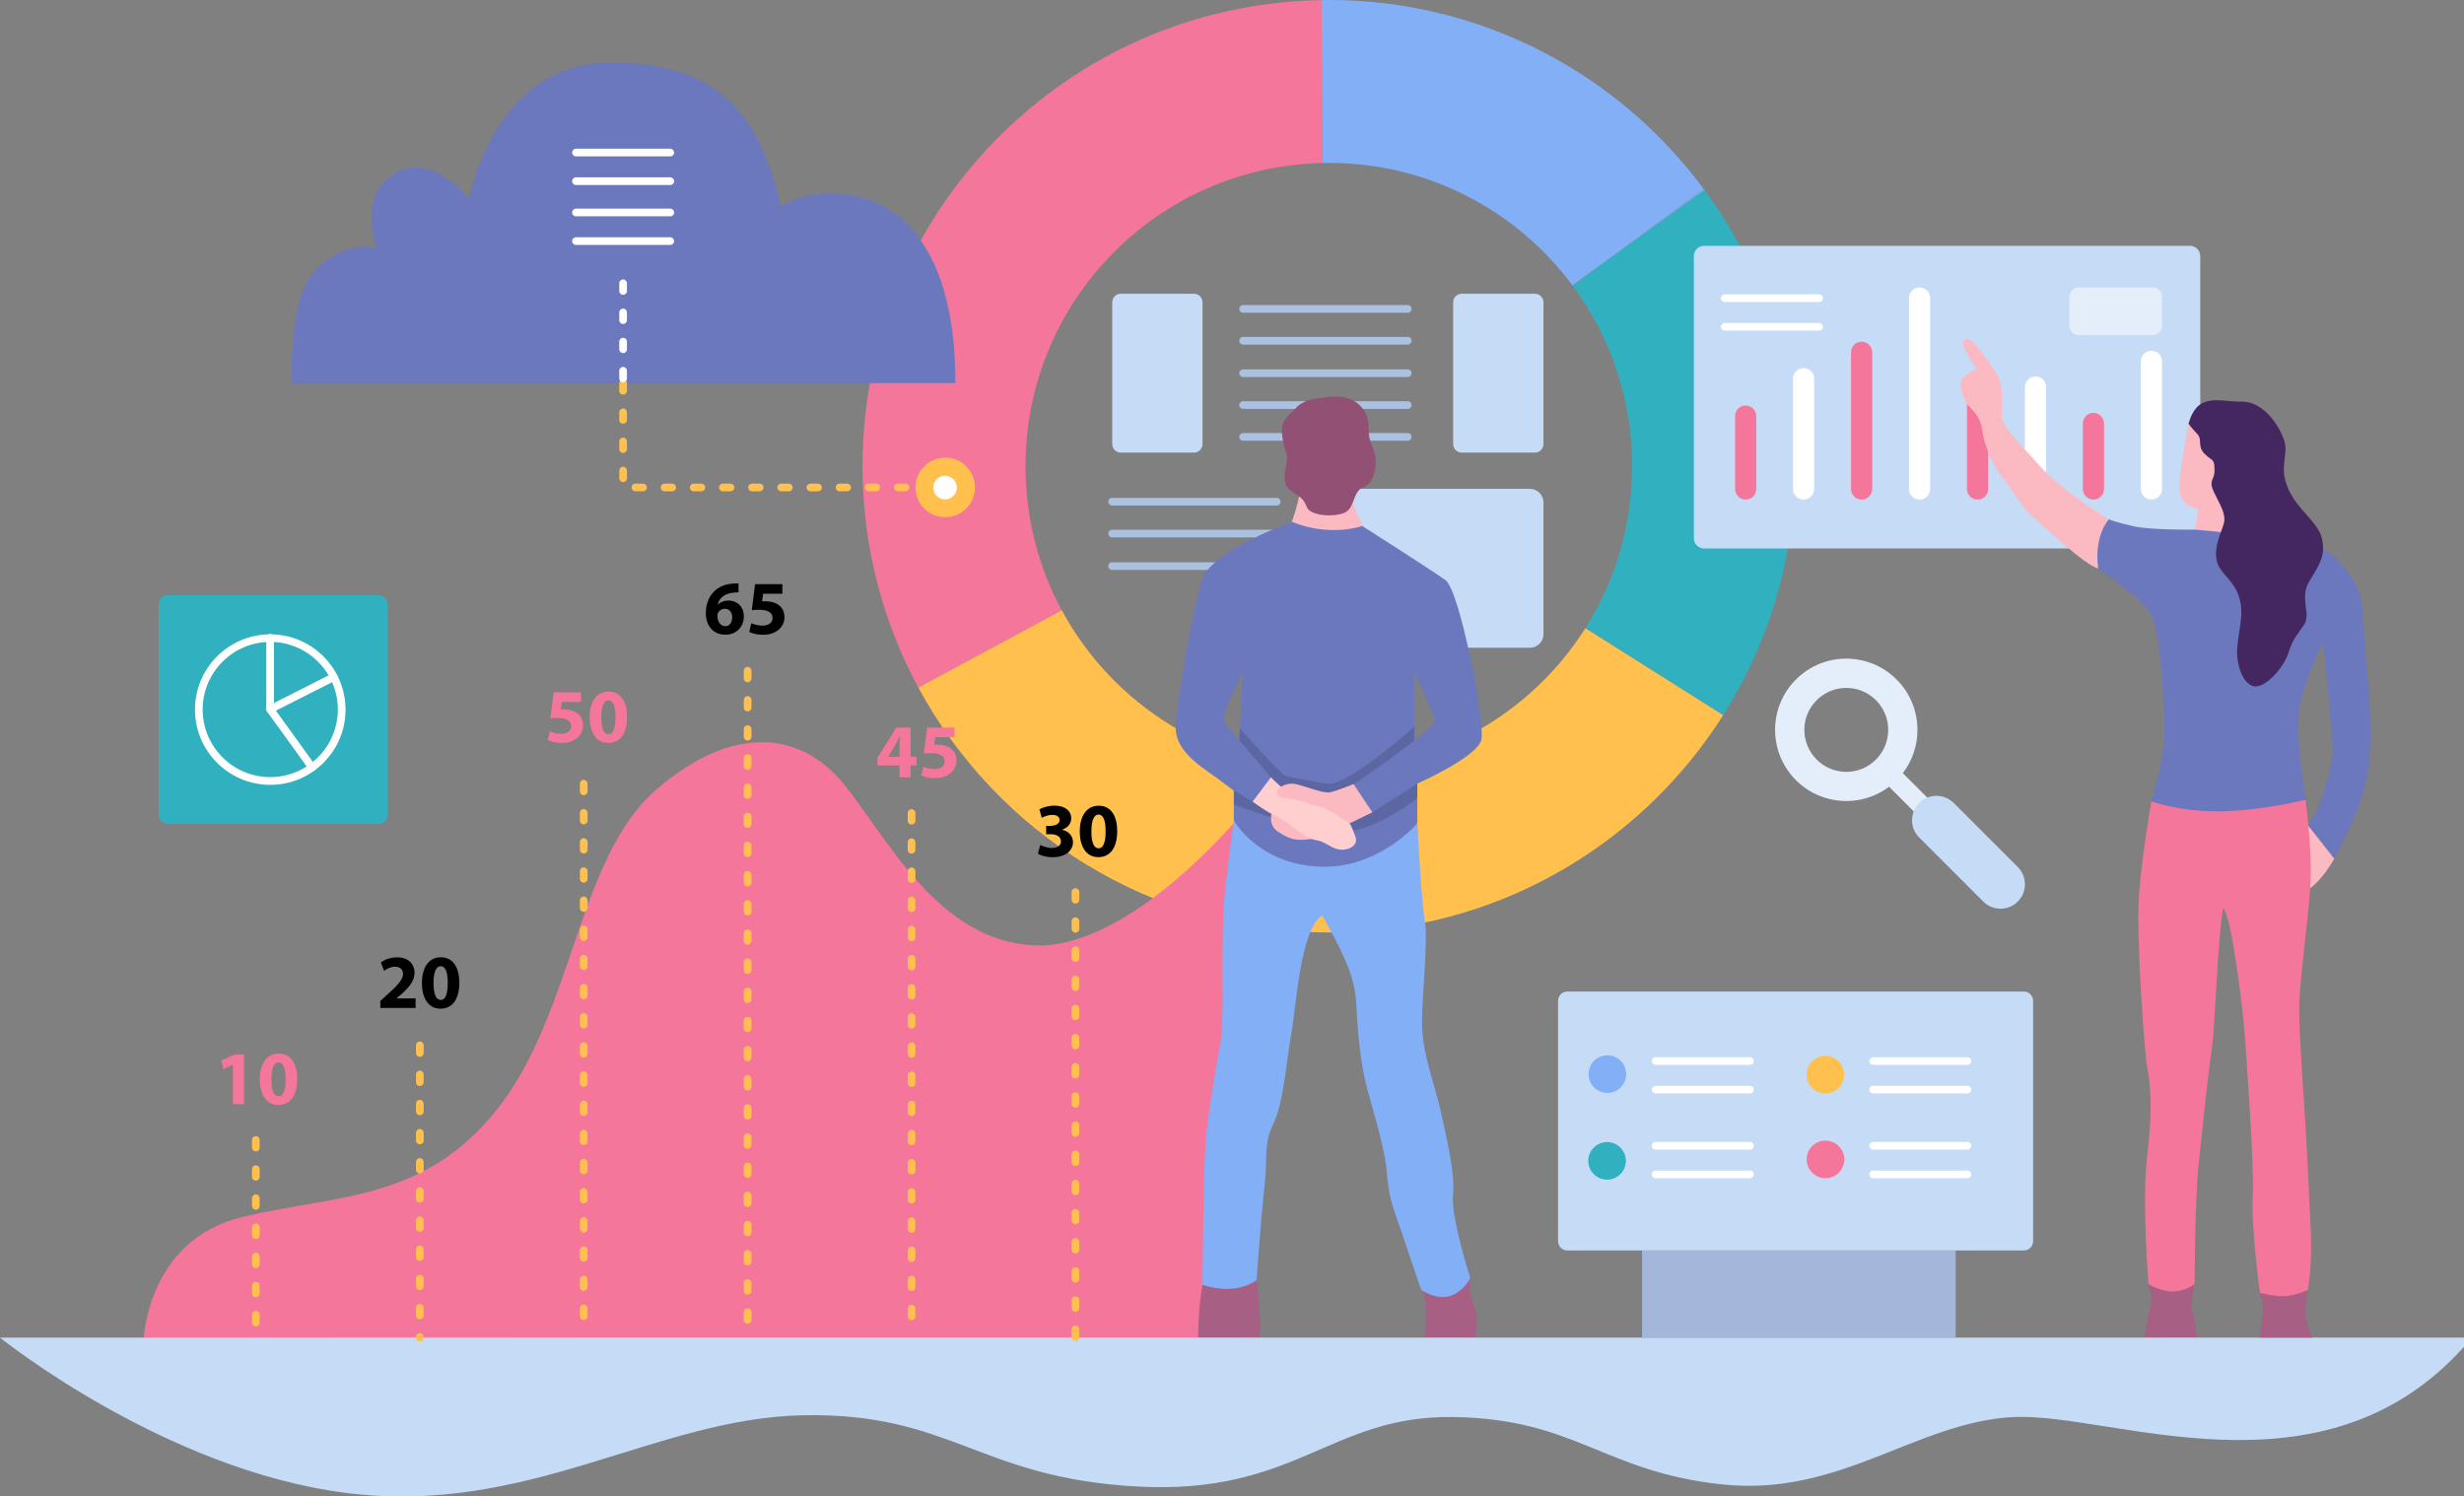 <?xml version="1.0" encoding="utf-8"?>
<!-- Generator: Adobe Illustrator 23.0.3, SVG Export Plug-In . SVG Version: 6.00 Build 0)  -->
<svg version="1.1" id="Layer_1" xmlns="http://www.w3.org/2000/svg" xmlns:xlink="http://www.w3.org/1999/xlink" x="0px" y="0px"
	 viewBox="0 0 3211 1950.3" style="enable-background:new 0 0 3211 1950.3;" xml:space="preserve">
<rect x="0" y="0" width="3211" height="1950.3" fill="#808080" stroke="none"/>
<style type="text/css">
	.st0{fill:#F4769A;}
	.st1{fill:#FFC04D;}
	.st2{fill:#31B1C0;}
	.st3{fill:#83AFF6;}
	.st4{fill:#C6DBF6;}
	.st5{fill:#A75F84;}
	.st6{fill:#AAC1E2;}
	.st7{fill:#FBBAC2;}
	.st8{fill:#FFFFFF;}
	.st9{fill:#6B78BE;}
	.st10{fill:#D9D9D9;}
	.st11{fill:#5B66A2;}
	.st12{fill:#915074;}
	.st13{fill:#FFCECF;}
	.st14{fill:#442761;}
	.st15{fill:#A5B6DB;}
	.st16{fill:#E4EEFA;}
</style>
<g>
	<path class="st0" d="M1124,607.7c0,104.4,26.4,202.7,72.8,288.6l186.9-100.8c-30.2-55.9-47.3-119.8-47.3-187.8
		c0-215.5,172.4-390.7,386.8-395.2l-1-212.3C1391,5.2,1124,275.2,1124,607.7z"/>
	<path class="st0" d="M2049.4,372.4l53.5-39.6l-54,39C2049.1,371.9,2049.2,372.2,2049.4,372.4z"/>
	<path class="st1" d="M1731.7,1003c-150.4,0-281.2-84-348-207.6l-186.9,100.8c102.7,190,303.7,319.1,534.9,319.1
		c216.4,0,406.3-113.1,514-283.4l-179.6-113.3C1996,929.4,1872.4,1003,1731.7,1003z"/>
	<path class="st2" d="M2102.9,332.7l-53.5,39.6c48.8,65.7,77.6,147.1,77.6,235.3c0,76.7-21.8,148.2-59.6,208.9l180.3,112.2
		c58.1-93.2,91.6-203.2,91.6-321c0-134.8-43.9-259.4-118.2-360.2L2102.9,332.7z"/>
	<path class="st2" d="M2066.1,818.6l179.6,113.3c0.7-1.1,1.4-2.2,2.1-3.3l-180.3-112.2C2067,817.2,2066.5,817.9,2066.1,818.6z"/>
	<path class="st3" d="M1731.7,0c-3.2,0-6.3,0-9.5,0.1l1,212.3c2.8-0.1,5.7-0.1,8.6-0.1c129.9,0,245.2,62.7,317.2,159.4l54-39
		L2220,246C2109.3,96.7,1931.8,0,1731.7,0z"/>
	<path class="st3" d="M2102.9,332.7l118.2-85.3c-0.4-0.5-0.7-1-1.1-1.4L2102.9,332.7z"/>
	<path class="st0" d="M1348.2,1232.1c-126.2-5.3-192.9-142-249-210.7s-145.5-78.6-245.5,9.1c-99.9,87.7-107,287.6-203.4,412.1
		c-96.4,124.5-213.9,114-335.6,143.8s-127.3,157.1-127.3,157.1l1440.7,1.5l-8.9-685.2C1619.2,1059.6,1474.4,1237.3,1348.2,1232.1z"
		/>
	<path class="st4" d="M2853.9,320.4h-633.1c-7.4,0-13.4,6-13.4,13.4v367.6c0,7.4,6,13.4,13.4,13.4h633.1c7.4,0,13.4-6,13.4-13.4
		V333.8C2867.3,326.5,2861.3,320.4,2853.9,320.4z"/>
	<path class="st5" d="M1568.5,1666.8c0,0-3.8,19.3-5.3,36.5c-1.5,17.2-1.9,41.5-1.9,41.5l80.3-1.5c1.3-21.9-0.3-47.2-4.1-74.8
		L1568.5,1666.8z"/>
	<path class="st6" d="M1663.8,648.9h-214.5c-2.8,0-5,2.2-5,5c0,2.8,2.2,5,5,5h214.5c2.8,0,5-2.2,5-5
		C1668.8,651.1,1666.6,648.9,1663.8,648.9z"/>
	<path class="st6" d="M1663.8,690.4h-214.5c-2.8,0-5,2.2-5,5s2.2,5,5,5h214.5c2.8,0,5-2.2,5-5S1666.6,690.4,1663.8,690.4z"/>
	<path class="st6" d="M1663.8,732.8h-214.5c-2.8,0-5,2.2-5,5c0,2.8,2.2,5,5,5h214.5c2.8,0,5-2.2,5-5
		C1668.8,735,1666.6,732.8,1663.8,732.8z"/>
	<path class="st4" d="M1993.8,637.1h-255c-9.7,0-17.6,7.9-17.6,17.6v171.9c0,9.7,7.9,17.6,17.6,17.6h255c9.7,0,17.6-7.9,17.6-17.6
		V654.7C2011.4,645.1,2003.5,637.1,1993.8,637.1z"/>
	<path class="st5" d="M2859.7,1673.3h-60.1c0,0,6.7,17.7,2.8,29.9c-3.9,12.3-7.7,40.1-7.7,40.1h68.4c0,0-3.6-27.7-6.4-35
		C2853.8,1701.1,2859.7,1673.3,2859.7,1673.3z"/>
	<path class="st7" d="M1759.6,628.4c-42.3-2.6-63.4,1.9-63.4,1.9s-7.2,45.9-20.8,65.8c43.7,15.4,106.3-0.7,106.3-0.7
		S1758.7,660.6,1759.6,628.4z"/>
	<path class="st5" d="M1914.8,1667.2l-60.3,15.5c0,0,2.2,6,3.6,19.7c0.4,4.3,0,18.7-0.8,40.9h64.8c0,0,6.4-23.6-0.7-40.3
		S1914.8,1667.2,1914.8,1667.2z"/>
	<path class="st3" d="M1893.5,1557.4c3-28.9-8.4-73.5-15.7-107.9s-25.3-77.1-24.7-118.7c0.6-41.6,8.1-106,3.5-132.6
		c-4.7-26.5-9.6-125-9.6-125l-239-3.9c0,0-6.7,44-12.2,98.2c-5.4,54.2,0.6,156.7-5.4,191c-6,34.3-17.1,98.4-19.5,132.1
		c-2.4,33.7-3.9,184-3.9,184c26.8,8,50.8,7.4,70.6-6.2c0,0,4.2-64.9,10.4-124.1c4.3-42-1.6-52.7,11.7-80.4
		c13.3-27.7,16.9-83.1,23.2-117.5c6.3-34.3,11.1-133.2,40.1-153.6c24.1,44,42,75.9,44.2,112.7c2.2,36.8,4.6,77.7,14.9,115.1
		c10.2,37.4,22.9,78.3,25.3,108.5c2.4,30.1,6.6,41,17.5,72.3c10.8,31.3,27.1,79.5,27.1,79.5s19.9,14.5,38.6,7.8
		c18.7-6.6,25.3-23.5,25.3-23.5S1890.5,1586.3,1893.5,1557.4z"/>
	<path class="st0" d="M2577.1,490.6c-7.6,0-13.8,6.2-13.8,13.8v132.9c0,7.6,6.2,13.8,13.8,13.8c7.6,0,13.8-6.2,13.8-13.8V504.4
		C2590.9,496.8,2584.7,490.6,2577.1,490.6z"/>
	<path class="st8" d="M2652.6,490.6L2652.6,490.6c-7.6,0-13.8,6.2-13.8,13.8v132.9c0,7.6,6.2,13.8,13.8,13.8h0
		c7.6,0,13.8-6.2,13.8-13.8V504.4C2666.4,496.8,2660.2,490.6,2652.6,490.6z"/>
	<path class="st9" d="M1883.6,756c-19-13.6-108.4-70.5-108.4-70.5s-41.7,15.1-91.8-5.5c0,0-102.2,37.1-115.8,73.2
		c-13.6,36.1-35.4,170.8-35.4,196.1c0,25.3,24.6,44.3,42.6,56.9c18.1,12.6,33.1,24.4,33.1,24.4v38.7c0,0,33.4,60.2,118.3,60.3
		c72.5,0.1,120.7-56.4,120.7-56.4v-51.9c0,0,79-34.9,83.6-57.5C1935.1,941.2,1902.6,769.6,1883.6,756z M1615.2,965.3
		c0,0-21.3-24.5-21.3-30.6c0-6.1,25.6-59.4,25.6-59.4L1615.2,965.3z M1843,965.3v-90c0,0,27.1,58,27.1,63.7
		C1870.1,944.8,1843,965.3,1843,965.3z"/>
	<path class="st4" d="M450.8,1945.7c237.2,30.3,402.8-97.5,595.9-101.2s229,81.9,435.9,92.9c206.9,11,251-92.9,411-90.6
		s195.9,71.3,350.3,87.8c154.5,16.6,253.8-81.8,380.7-87.8c126.9-6,400.4,115.4,586.4-91.5v-12H0
		C0,1743.3,213.6,1915.4,450.8,1945.7z"/>
	<path class="st10" d="M1615.2,965.2c0,0.1,0,0.1,0,0.2l0,0L1615.2,965.2"/>
	<path class="st11" d="M1729.1,1021.5c-8.5-1.4-36.3-6.6-52.3-9.7c-7.4-1.4-60.9-62.3-60.9-62.3s0,0-0.7,15.7l0,0.2
		c2.7,1.9,41.1,47.7,41.1,47.7s15.1,22.2,46.8,25.5c4.3,0.5,8.3,0.7,11.9,0.7c23.1,0,33.7-8.5,49-17.3
		c17.7-10.2,79.1-56.6,79.1-56.6V947c0,0-83.4,74.7-111.7,74.7C1730.5,1021.7,1729.8,1021.7,1729.1,1021.5z"/>
	<path class="st6" d="M1834.6,397.6H1620c-2.8,0-5,2.2-5,5c0,2.8,2.2,5,5,5h214.5c2.8,0,5-2.2,5-5
		C1839.6,399.8,1837.3,397.6,1834.6,397.6z"/>
	<path class="st6" d="M1834.6,439.1H1620c-2.8,0-5,2.2-5,5c0,2.8,2.2,5,5,5h214.5c2.8,0,5-2.2,5-5
		C1839.6,441.3,1837.3,439.1,1834.6,439.1z"/>
	<path class="st6" d="M1834.6,481.4H1620c-2.8,0-5,2.2-5,5c0,2.8,2.2,5,5,5h214.5c2.8,0,5-2.2,5-5
		C1839.6,483.7,1837.3,481.4,1834.6,481.4z"/>
	<path class="st6" d="M1834.6,522.9H1620c-2.8,0-5,2.2-5,5c0,2.8,2.2,5,5,5h214.5c2.8,0,5-2.2,5-5
		C1839.6,525.2,1837.3,522.9,1834.6,522.9z"/>
	<path class="st6" d="M1834.6,564.4H1620c-2.8,0-5,2.2-5,5c0,2.8,2.2,5,5,5h214.5c2.8,0,5-2.2,5-5
		C1839.6,566.7,1837.3,564.4,1834.6,564.4z"/>
	<path class="st11" d="M1750.3,1063.1c-53.6,0-117.9-18.4-117.9-18.4l-24.4-14.4v18.2c0,0,89.8,34.3,134.8,36.3c1,0,1.9,0.1,2.9,0.1
		c44.6,0,101.2-44.6,101.2-44.6v-19l-58.5,37.4C1777.4,1061.9,1764.2,1063.1,1750.3,1063.1z"/>
	<path class="st0" d="M2728.1,538.1c-7.6,0-13.8,6.2-13.8,13.8v85.4c0,7.6,6.2,13.8,13.8,13.8c7.6,0,13.8-6.2,13.8-13.8V552
		C2741.9,544.4,2735.7,538.1,2728.1,538.1z"/>
	<path class="st7" d="M3001.3,1162.7c21.7-8.3,40.7-43.7,40.7-43.7l-33.9-43C3008.2,1076.1,2999.6,1119.7,3001.3,1162.7z"/>
	<path class="st5" d="M3004.3,1708.3c0.3-14.1,3-27,3-27l-62.6,3.5c0,0,5.2,14.5,4.2,24.9c-1,10.4-4.2,33.6-4.2,33.6h68.2
		C3013,1743.3,3004,1722.5,3004.3,1708.3z"/>
	<path class="st7" d="M2852,552.1c0,0-11.8,60-11.8,84.5c0,24.5,24.5,26.3,24.5,26.3l-4.1,27.5c0,0,33.9,12.3,49.1,0
		C2924.9,678.1,2932.1,554.1,2852,552.1z"/>
	<path class="st0" d="M3004.6,1468.6c-1.9-32.5-8.4-117.1-8.4-153.3s13-123.6,14.9-166.3c1.9-42.7-6.5-106.4-6.5-106.4
		s-79.9,7-133.8,6c-53.9-0.9-67.2-4.1-67.2-4.1s-13.2,74.6-16.4,126s7.3,203.2,11.1,221.4c3.7,18.2,7.5,52,0,113
		c-7.5,61.1,1.6,168.7,1.6,168.7s15.5,9.6,31.6,9.6c16.1,0,28.4-9.6,28.4-9.6s0.5-114.1,5.4-157.5c4.8-43.4,11.2-109.3,16.6-145.7
		c5.4-36.4,7-134.4,15-186.4c11.2,5.9,26.7,138.8,28.3,163.4c1.6,24.6,12.9,173.8,10.5,212.4c-2.4,38.6,9.3,125.1,9.3,125.1
		s18.3,4.8,31.1,4.5c12.9-0.3,31.4-8,31.4-8s5.6-30.7,4-73.4C3009.7,1565.2,3006.4,1501.1,3004.6,1468.6z"/>
	<path class="st12" d="M1783.5,558.1c1-16.2-10.3-49.9-62.7-39.2c0,0-21.5,0.5-32.3,13.2s-20.4,14.2-17.5,36.7
		c2.9,22.5,8.7,20.1,5.3,36.2c-3.4,16.2-4.4,26.6,5.9,34.5c10.3,7.8,16.2,8.8,20.6,21c4.4,12.2,35.6,13.7,49.3,7.8
		c13.7-5.9,10.9-28.6,24.2-33c13.2-4.4,18.1-25,16.2-38.7C1790.4,583,1782.6,574.2,1783.5,558.1z"/>
	<path class="st7" d="M2657.9,607c-29.2-32.5-49.6-52.9-49.6-65c0-12.1,3.3-39.1-5.5-52.9c-8.8-13.8-30.2-47.6-39.6-47.2
		c-9.4,0.4-4.3,10.6,0,18.5c4.3,7.9,12.8,20.6,12.8,20.6s-16.3,6.7-19.8,13.8c-3.5,7.1,1.2,26.5,10.4,35.4
		c9.2,9,14.9,17.9,16.3,29.1c1.4,11.2,8.3,38.9,24.6,60.1c16.3,21.2,28.9,43.3,38.7,51.7c19.1,16.3,69.9,64.9,88,69.8
		c6.3-18.9,13.8-64.1,13.8-64.1S2687,639.5,2657.9,607z"/>
	<path class="st7" d="M1666.1,1084.4c14.3,9.1,22.8,12.3,43.5,8.8c-10.2-9.6-40.9-30.7-52.3-33.6
		C1657.3,1059.6,1651.8,1075.4,1666.1,1084.4z"/>
	<path class="st13" d="M1748.6,1063.8c-12-8.1-39.8-21.4-60.2-25.1c-8.2-1.5-32.2-25.6-32.2-25.6l-23.8,31.7c0,0,19,14.1,31.7,19.4
		c12.7,5.3,36.3,28.6,49.7,30.5c13.4,1.9,18.3,9.3,29.6,12.1c11.3,2.8,27.8-3.9,22.9-16.5
		C1761.3,1077.5,1760.6,1071.9,1748.6,1063.8z"/>
	<path class="st7" d="M1732.8,1032.7c-8.4,1.5-31.9-8.1-44.2-10.8c-12.3-2.7-24.6,5-24.6,10.4c0,5.4,2.3,6.9,18,8.8
		c15.7,1.9,25,8.1,36.1,9.6c11.1,1.5,40.6,22.5,40.6,22.5l29.7-14.5l-24.6-36.9C1763.9,1021.9,1741.3,1031.1,1732.8,1032.7z"/>
	<path class="st9" d="M3072.9,768.9c-12.6-28-33.6-52.9-64.5-60.7c-30.9-7.8-147.7-17.9-147.7-17.9s-57.1,0.7-79.9-4.3
		c-22.8-5-32.6-9.2-32.6-9.2s-20,21.4-13.8,64.1c0,0,56.9,38.5,69,60.7c12.2,22.2,17.2,114.6,17.2,151.2c0,36.5-17,91.5-17,91.5
		s34.4,13.5,88.5,13.1c54.1-0.4,112.5-15.1,112.5-15.1s-12.5-74-8.8-111.5c3.9-39.5,31.6-93.6,31.6-93.6s11.1,108,12.3,134.7
		c1.2,26.7-15.1,74.6-21.3,85.4c-6.2,10.8-10.3,18.5-10.3,18.5l33.9,43c0,0,33.7-60.5,41.8-103.1c8.1-42.5,5.7-90,0-147.9
		C3079.4,822.5,3081.6,788.2,3072.9,768.9z"/>
	<path class="st14" d="M2981.6,636.2c-12.4-29,1.6-43.2-5.2-62.9c-6.7-19.7-27.2-50.4-55.6-49.9c-28.5,0.5-56.9-13.2-68.8,28.7
		c0,0,4.1,6,11.4,13.5c7.2,7.5-0.5,16,9.8,26.1c10.3,10.1,12.2,5.2,12.7,20.2c0.5,15-9.1,12.7,0,31c9.1,18.4,15.3,28.5,11.9,40.1
		c-3.4,11.6-12.4,28.5-9.3,46.3c3.1,17.9,20.7,24.3,28.7,46.8c8,22.5,0.5,42.2-1.6,67.3c-2.1,25.1,8.8,49.7,22.5,51.2
		c13.7,1.6,37-22.5,44-43.5c7-21,11.4-23,20.7-37.3c9.3-14.2-7-34.4,7-56.9c14-22.5,21-33.9,16-55.4
		C3020.9,680.2,2994,665.2,2981.6,636.2z"/>
	<path class="st1" d="M1401.5,1575.6c-2.8,0-5,2.2-5,5v10c0,2.8,2.2,5,5,5s5-2.2,5-5v-10C1406.5,1577.8,1404.3,1575.6,1401.5,1575.6
		z"/>
	<path class="st1" d="M1401.5,1537.6c-2.8,0-5,2.2-5,5v10c0,2.8,2.2,5,5,5s5-2.2,5-5v-10C1406.5,1539.8,1404.3,1537.6,1401.5,1537.6
		z"/>
	<path class="st1" d="M1401.5,1499.6c-2.8,0-5,2.2-5,5v10c0,2.8,2.2,5,5,5s5-2.2,5-5v-10C1406.5,1501.8,1404.3,1499.6,1401.5,1499.6
		z"/>
	<path class="st1" d="M1401.5,1651.6c-2.8,0-5,2.2-5,5v10c0,2.8,2.2,5,5,5s5-2.2,5-5v-10C1406.5,1653.8,1404.3,1651.6,1401.5,1651.6
		z"/>
	<path class="st1" d="M1401.5,1689.6c-2.8,0-5,2.2-5,5v10c0,2.8,2.2,5,5,5s5-2.2,5-5v-10C1406.5,1691.8,1404.3,1689.6,1401.5,1689.6
		z"/>
	<path class="st1" d="M1401.5,1461.6c-2.8,0-5,2.2-5,5v10c0,2.8,2.2,5,5,5s5-2.2,5-5v-10C1406.5,1463.8,1404.3,1461.6,1401.5,1461.6
		z"/>
	<path class="st1" d="M1401.5,1613.6c-2.8,0-5,2.2-5,5v10c0,2.8,2.2,5,5,5s5-2.2,5-5v-10C1406.5,1615.8,1404.3,1613.6,1401.5,1613.6
		z"/>
	<path class="st1" d="M1401.5,1727.6c-2.8,0-5,2.2-5,5v10c0,2.8,2.2,5,5,5s5-2.2,5-5v-10C1406.5,1729.8,1404.3,1727.6,1401.5,1727.6
		z"/>
	<path class="st1" d="M1401.5,1423.6c-2.8,0-5,2.2-5,5v10c0,2.8,2.2,5,5,5s5-2.2,5-5v-10C1406.5,1425.8,1404.3,1423.6,1401.5,1423.6
		z"/>
	<path class="st1" d="M1401.5,1195.6c-2.8,0-5,2.2-5,5v10c0,2.8,2.2,5,5,5s5-2.2,5-5v-10C1406.5,1197.8,1404.3,1195.6,1401.5,1195.6
		z"/>
	<path class="st1" d="M1401.5,1271.6c-2.8,0-5,2.2-5,5v10c0,2.8,2.2,5,5,5s5-2.2,5-5v-10C1406.5,1273.8,1404.3,1271.6,1401.5,1271.6
		z"/>
	<path class="st1" d="M1401.5,1157.6c-2.8,0-5,2.2-5,5v10c0,2.8,2.2,5,5,5s5-2.2,5-5v-10C1406.5,1159.8,1404.3,1157.6,1401.5,1157.6
		z"/>
	<path class="st1" d="M1401.5,1233.6c-2.8,0-5,2.2-5,5v10c0,2.8,2.2,5,5,5s5-2.2,5-5v-10C1406.5,1235.8,1404.3,1233.6,1401.5,1233.6
		z"/>
	<path class="st1" d="M1401.5,1385.6c-2.8,0-5,2.2-5,5v10c0,2.8,2.2,5,5,5s5-2.2,5-5v-10C1406.5,1387.8,1404.3,1385.6,1401.5,1385.6
		z"/>
	<path class="st1" d="M1401.5,1347.6c-2.8,0-5,2.2-5,5v10c0,2.8,2.2,5,5,5s5-2.2,5-5v-10C1406.5,1349.8,1404.3,1347.6,1401.5,1347.6
		z"/>
	<path class="st1" d="M1401.5,1309.6c-2.8,0-5,2.2-5,5v10c0,2.8,2.2,5,5,5s5-2.2,5-5v-10C1406.5,1311.8,1404.3,1309.6,1401.5,1309.6
		z"/>
	<path class="st1" d="M1187.9,1472.6c-2.8,0-5,2.2-5,5v10c0,2.8,2.2,5,5,5s5-2.2,5-5v-10C1192.9,1474.9,1190.7,1472.6,1187.9,1472.6
		z"/>
	<path class="st1" d="M1187.9,1396.6c-2.8,0-5,2.2-5,5v10c0,2.8,2.2,5,5,5s5-2.2,5-5v-10C1192.9,1398.9,1190.7,1396.6,1187.9,1396.6
		z"/>
	<path class="st1" d="M1187.9,1434.6c-2.8,0-5,2.2-5,5v10c0,2.8,2.2,5,5,5s5-2.2,5-5v-10C1192.9,1436.9,1190.7,1434.6,1187.9,1434.6
		z"/>
	<path class="st1" d="M1187.9,1510.6c-2.8,0-5,2.2-5,5v10c0,2.8,2.2,5,5,5s5-2.2,5-5v-10C1192.9,1512.9,1190.7,1510.6,1187.9,1510.6
		z"/>
	<path class="st1" d="M1187.9,1662.6c-2.8,0-5,2.2-5,5v10c0,2.8,2.2,5,5,5s5-2.2,5-5v-10C1192.9,1664.9,1190.7,1662.6,1187.9,1662.6
		z"/>
	<path class="st1" d="M1187.9,1700.6c-2.8,0-5,2.2-5,5v10c0,2.8,2.2,5,5,5s5-2.2,5-5v-10C1192.9,1702.9,1190.7,1700.6,1187.9,1700.6
		z"/>
	<path class="st1" d="M1187.9,1586.6c-2.8,0-5,2.2-5,5v10c0,2.8,2.2,5,5,5s5-2.2,5-5v-10C1192.9,1588.9,1190.7,1586.6,1187.9,1586.6
		z"/>
	<path class="st1" d="M1187.9,1624.6c-2.8,0-5,2.2-5,5v10c0,2.8,2.2,5,5,5s5-2.2,5-5v-10C1192.9,1626.9,1190.7,1624.6,1187.9,1624.6
		z"/>
	<path class="st1" d="M1187.9,1548.6c-2.8,0-5,2.2-5,5v10c0,2.8,2.2,5,5,5s5-2.2,5-5v-10C1192.9,1550.9,1190.7,1548.6,1187.9,1548.6
		z"/>
	<path class="st1" d="M1187.9,1092.6c-2.8,0-5,2.2-5,5v10c0,2.8,2.2,5,5,5s5-2.2,5-5v-10C1192.9,1094.9,1190.7,1092.6,1187.9,1092.6
		z"/>
	<path class="st1" d="M1187.9,1168.6c-2.8,0-5,2.2-5,5v10c0,2.8,2.2,5,5,5s5-2.2,5-5v-10C1192.9,1170.9,1190.7,1168.6,1187.9,1168.6
		z"/>
	<path class="st1" d="M1187.9,1130.6c-2.8,0-5,2.2-5,5v10c0,2.8,2.2,5,5,5s5-2.2,5-5v-10C1192.9,1132.9,1190.7,1130.6,1187.9,1130.6
		z"/>
	<path class="st1" d="M1187.9,1054.6c-2.8,0-5,2.2-5,5v10c0,2.8,2.2,5,5,5s5-2.2,5-5v-10C1192.9,1056.9,1190.7,1054.6,1187.9,1054.6
		z"/>
	<path class="st1" d="M1187.9,1244.6c-2.8,0-5,2.2-5,5v10c0,2.8,2.2,5,5,5s5-2.2,5-5v-10C1192.9,1246.9,1190.7,1244.6,1187.9,1244.6
		z"/>
	<path class="st1" d="M1187.9,1320.6c-2.8,0-5,2.2-5,5v10c0,2.8,2.2,5,5,5s5-2.2,5-5v-10C1192.9,1322.9,1190.7,1320.6,1187.9,1320.6
		z"/>
	<path class="st1" d="M1187.9,1282.6c-2.8,0-5,2.2-5,5v10c0,2.8,2.2,5,5,5s5-2.2,5-5v-10C1192.9,1284.9,1190.7,1282.6,1187.9,1282.6
		z"/>
	<path class="st1" d="M1187.9,1206.6c-2.8,0-5,2.2-5,5v10c0,2.8,2.2,5,5,5s5-2.2,5-5v-10C1192.9,1208.9,1190.7,1206.6,1187.9,1206.6
		z"/>
	<path class="st1" d="M1187.9,1358.6c-2.8,0-5,2.2-5,5v10c0,2.8,2.2,5,5,5s5-2.2,5-5v-10C1192.9,1360.9,1190.7,1358.6,1187.9,1358.6
		z"/>
	<path class="st1" d="M974.3,1439.2c-2.8,0-5,2.2-5,5v10c0,2.8,2.2,5,5,5c2.8,0,5-2.2,5-5v-10
		C979.3,1441.5,977.1,1439.2,974.3,1439.2z"/>
	<path class="st1" d="M974.3,1477.2c-2.8,0-5,2.2-5,5v10c0,2.8,2.2,5,5,5c2.8,0,5-2.2,5-5v-10
		C979.3,1479.5,977.1,1477.2,974.3,1477.2z"/>
	<path class="st1" d="M974.3,1401.2c-2.8,0-5,2.2-5,5v10c0,2.8,2.2,5,5,5c2.8,0,5-2.2,5-5v-10
		C979.3,1403.5,977.1,1401.2,974.3,1401.2z"/>
	<path class="st1" d="M974.3,1325.2c-2.8,0-5,2.2-5,5v10c0,2.8,2.2,5,5,5c2.8,0,5-2.2,5-5v-10
		C979.3,1327.5,977.1,1325.2,974.3,1325.2z"/>
	<path class="st1" d="M974.3,1515.2c-2.8,0-5,2.2-5,5v10c0,2.8,2.2,5,5,5c2.8,0,5-2.2,5-5v-10
		C979.3,1517.5,977.1,1515.2,974.3,1515.2z"/>
	<path class="st1" d="M974.3,1363.2c-2.8,0-5,2.2-5,5v10c0,2.8,2.2,5,5,5c2.8,0,5-2.2,5-5v-10
		C979.3,1365.5,977.1,1363.2,974.3,1363.2z"/>
	<path class="st1" d="M974.3,1667.2c-2.8,0-5,2.2-5,5v10c0,2.8,2.2,5,5,5c2.8,0,5-2.2,5-5v-10
		C979.3,1669.5,977.1,1667.2,974.3,1667.2z"/>
	<path class="st1" d="M974.3,1705.2c-2.8,0-5,2.2-5,5v10c0,2.8,2.2,5,5,5c2.8,0,5-2.2,5-5v-10
		C979.3,1707.5,977.1,1705.2,974.3,1705.2z"/>
	<path class="st1" d="M974.3,1553.2c-2.8,0-5,2.2-5,5v10c0,2.8,2.2,5,5,5c2.8,0,5-2.2,5-5v-10
		C979.3,1555.5,977.1,1553.2,974.3,1553.2z"/>
	<path class="st1" d="M974.3,1629.2c-2.8,0-5,2.2-5,5v10c0,2.8,2.2,5,5,5c2.8,0,5-2.2,5-5v-10
		C979.3,1631.5,977.1,1629.2,974.3,1629.2z"/>
	<path class="st1" d="M974.3,1591.2c-2.8,0-5,2.2-5,5v10c0,2.8,2.2,5,5,5c2.8,0,5-2.2,5-5v-10
		C979.3,1593.5,977.1,1591.2,974.3,1591.2z"/>
	<path class="st1" d="M974.3,945.2c-2.8,0-5,2.2-5,5v10c0,2.8,2.2,5,5,5c2.8,0,5-2.2,5-5v-10C979.3,947.5,977.1,945.2,974.3,945.2z"
		/>
	<path class="st1" d="M974.3,1059.2c-2.8,0-5,2.2-5,5v10c0,2.8,2.2,5,5,5c2.8,0,5-2.2,5-5v-10
		C979.3,1061.5,977.1,1059.2,974.3,1059.2z"/>
	<path class="st1" d="M974.3,983.2c-2.8,0-5,2.2-5,5v10c0,2.8,2.2,5,5,5c2.8,0,5-2.2,5-5v-10C979.3,985.5,977.1,983.2,974.3,983.2z"
		/>
	<path class="st1" d="M974.3,1021.2c-2.8,0-5,2.2-5,5v10c0,2.8,2.2,5,5,5c2.8,0,5-2.2,5-5v-10
		C979.3,1023.5,977.1,1021.2,974.3,1021.2z"/>
	<path class="st1" d="M974.3,907.2c-2.8,0-5,2.2-5,5v10c0,2.8,2.2,5,5,5c2.8,0,5-2.2,5-5v-10C979.3,909.5,977.1,907.2,974.3,907.2z"
		/>
	<path class="st1" d="M974.3,1287.2c-2.8,0-5,2.2-5,5v10c0,2.8,2.2,5,5,5c2.8,0,5-2.2,5-5v-10
		C979.3,1289.5,977.1,1287.2,974.3,1287.2z"/>
	<path class="st1" d="M974.3,869.2c-2.8,0-5,2.2-5,5v10c0,2.8,2.2,5,5,5c2.8,0,5-2.2,5-5v-10C979.3,871.5,977.1,869.2,974.3,869.2z"
		/>
	<path class="st1" d="M974.3,1211.2c-2.8,0-5,2.2-5,5v10c0,2.8,2.2,5,5,5c2.8,0,5-2.2,5-5v-10
		C979.3,1213.5,977.1,1211.2,974.3,1211.2z"/>
	<path class="st1" d="M974.3,1249.2c-2.8,0-5,2.2-5,5v10c0,2.8,2.2,5,5,5c2.8,0,5-2.2,5-5v-10
		C979.3,1251.5,977.1,1249.2,974.3,1249.2z"/>
	<path class="st1" d="M974.3,1135.2c-2.8,0-5,2.2-5,5v10c0,2.8,2.2,5,5,5c2.8,0,5-2.2,5-5v-10
		C979.3,1137.5,977.1,1135.2,974.3,1135.2z"/>
	<path class="st1" d="M974.3,1097.2c-2.8,0-5,2.2-5,5v10c0,2.8,2.2,5,5,5c2.8,0,5-2.2,5-5v-10
		C979.3,1099.5,977.1,1097.2,974.3,1097.2z"/>
	<path class="st1" d="M974.3,1173.2c-2.8,0-5,2.2-5,5v10c0,2.8,2.2,5,5,5c2.8,0,5-2.2,5-5v-10
		C979.3,1175.5,977.1,1173.2,974.3,1173.2z"/>
	<path class="st1" d="M760.7,1472.4c-2.8,0-5,2.2-5,5v10c0,2.8,2.2,5,5,5c2.8,0,5-2.2,5-5v-10
		C765.7,1474.6,763.4,1472.4,760.7,1472.4z"/>
	<path class="st1" d="M760.7,1548.4c-2.8,0-5,2.2-5,5v10c0,2.8,2.2,5,5,5c2.8,0,5-2.2,5-5v-10
		C765.7,1550.6,763.4,1548.4,760.7,1548.4z"/>
	<path class="st1" d="M760.7,1434.4c-2.8,0-5,2.2-5,5v10c0,2.8,2.2,5,5,5c2.8,0,5-2.2,5-5v-10
		C765.7,1436.6,763.4,1434.4,760.7,1434.4z"/>
	<path class="st1" d="M760.7,1396.4c-2.8,0-5,2.2-5,5v10c0,2.8,2.2,5,5,5c2.8,0,5-2.2,5-5v-10
		C765.7,1398.6,763.4,1396.4,760.7,1396.4z"/>
	<path class="st1" d="M760.7,1624.4c-2.8,0-5,2.2-5,5v10c0,2.8,2.2,5,5,5c2.8,0,5-2.2,5-5v-10
		C765.7,1626.6,763.4,1624.4,760.7,1624.4z"/>
	<path class="st1" d="M760.7,1662.4c-2.8,0-5,2.2-5,5v10c0,2.8,2.2,5,5,5c2.8,0,5-2.2,5-5v-10
		C765.7,1664.6,763.4,1662.4,760.7,1662.4z"/>
	<path class="st1" d="M760.7,1586.4c-2.8,0-5,2.2-5,5v10c0,2.8,2.2,5,5,5c2.8,0,5-2.2,5-5v-10
		C765.7,1588.6,763.4,1586.4,760.7,1586.4z"/>
	<path class="st1" d="M760.7,1700.4c-2.8,0-5,2.2-5,5v10c0,2.8,2.2,5,5,5c2.8,0,5-2.2,5-5v-10
		C765.7,1702.6,763.4,1700.4,760.7,1700.4z"/>
	<path class="st1" d="M760.7,1358.4c-2.8,0-5,2.2-5,5v10c0,2.8,2.2,5,5,5c2.8,0,5-2.2,5-5v-10
		C765.7,1360.6,763.4,1358.4,760.7,1358.4z"/>
	<path class="st1" d="M760.7,1510.4c-2.8,0-5,2.2-5,5v10c0,2.8,2.2,5,5,5c2.8,0,5-2.2,5-5v-10
		C765.7,1512.6,763.4,1510.4,760.7,1510.4z"/>
	<path class="st1" d="M760.7,1054.4c-2.8,0-5,2.2-5,5v10c0,2.8,2.2,5,5,5c2.8,0,5-2.2,5-5v-10
		C765.7,1056.6,763.4,1054.4,760.7,1054.4z"/>
	<path class="st1" d="M760.7,1092.4c-2.8,0-5,2.2-5,5v10c0,2.8,2.2,5,5,5c2.8,0,5-2.2,5-5v-10
		C765.7,1094.6,763.4,1092.4,760.7,1092.4z"/>
	<path class="st1" d="M760.7,1320.4c-2.8,0-5,2.2-5,5v10c0,2.8,2.2,5,5,5c2.8,0,5-2.2,5-5v-10
		C765.7,1322.6,763.4,1320.4,760.7,1320.4z"/>
	<path class="st1" d="M760.7,1130.4c-2.8,0-5,2.2-5,5v10c0,2.8,2.2,5,5,5c2.8,0,5-2.2,5-5v-10
		C765.7,1132.6,763.4,1130.4,760.7,1130.4z"/>
	<path class="st1" d="M760.7,1016.4c-2.8,0-5,2.2-5,5v10c0,2.8,2.2,5,5,5c2.8,0,5-2.2,5-5v-10
		C765.7,1018.6,763.4,1016.4,760.7,1016.4z"/>
	<path class="st1" d="M760.7,1244.4c-2.8,0-5,2.2-5,5v10c0,2.8,2.2,5,5,5c2.8,0,5-2.2,5-5v-10
		C765.7,1246.6,763.4,1244.4,760.7,1244.4z"/>
	<path class="st1" d="M760.7,1168.4c-2.8,0-5,2.2-5,5v10c0,2.8,2.2,5,5,5c2.8,0,5-2.2,5-5v-10
		C765.7,1170.6,763.4,1168.4,760.7,1168.4z"/>
	<path class="st1" d="M760.7,1282.4c-2.8,0-5,2.2-5,5v10c0,2.8,2.2,5,5,5c2.8,0,5-2.2,5-5v-10
		C765.7,1284.6,763.4,1282.4,760.7,1282.4z"/>
	<path class="st1" d="M760.7,1206.4c-2.8,0-5,2.2-5,5v10c0,2.8,2.2,5,5,5c2.8,0,5-2.2,5-5v-10
		C765.7,1208.6,763.4,1206.4,760.7,1206.4z"/>
	<path class="st1" d="M547.1,1623.4c-2.8,0-5,2.2-5,5v10c0,2.8,2.2,5,5,5c2.8,0,5-2.2,5-5v-10
		C552.1,1625.7,549.8,1623.4,547.1,1623.4z"/>
	<path class="st1" d="M547.1,1661.4c-2.8,0-5,2.2-5,5v10c0,2.8,2.2,5,5,5c2.8,0,5-2.2,5-5v-10
		C552.1,1663.7,549.8,1661.4,547.1,1661.4z"/>
	<path class="st1" d="M547.1,1737.4c-2.8,0-5,2.2-5,5v0.9c0,2.8,2.2,5,5,5c2.8,0,5-2.2,5-5v-0.9
		C552.1,1739.7,549.8,1737.4,547.1,1737.4z"/>
	<path class="st1" d="M547.1,1585.4c-2.8,0-5,2.2-5,5v10c0,2.8,2.2,5,5,5c2.8,0,5-2.2,5-5v-10
		C552.1,1587.7,549.8,1585.4,547.1,1585.4z"/>
	<path class="st1" d="M547.1,1699.4c-2.8,0-5,2.2-5,5v10c0,2.8,2.2,5,5,5c2.8,0,5-2.2,5-5v-10
		C552.1,1701.7,549.8,1699.4,547.1,1699.4z"/>
	<path class="st1" d="M547.1,1395.4c-2.8,0-5,2.2-5,5v10c0,2.8,2.2,5,5,5c2.8,0,5-2.2,5-5v-10
		C552.1,1397.7,549.8,1395.4,547.1,1395.4z"/>
	<path class="st1" d="M547.1,1357.4c-2.8,0-5,2.2-5,5v10c0,2.8,2.2,5,5,5c2.8,0,5-2.2,5-5v-10
		C552.1,1359.7,549.8,1357.4,547.1,1357.4z"/>
	<path class="st1" d="M547.1,1433.4c-2.8,0-5,2.2-5,5v10c0,2.8,2.2,5,5,5c2.8,0,5-2.2,5-5v-10
		C552.1,1435.7,549.8,1433.4,547.1,1433.4z"/>
	<path class="st1" d="M547.1,1509.4c-2.8,0-5,2.2-5,5v10c0,2.8,2.2,5,5,5c2.8,0,5-2.2,5-5v-10
		C552.1,1511.7,549.8,1509.4,547.1,1509.4z"/>
	<path class="st1" d="M547.1,1471.4c-2.8,0-5,2.2-5,5v10c0,2.8,2.2,5,5,5c2.8,0,5-2.2,5-5v-10
		C552.1,1473.7,549.8,1471.4,547.1,1471.4z"/>
	<path class="st1" d="M547.1,1547.4c-2.8,0-5,2.2-5,5v10c0,2.8,2.2,5,5,5c2.8,0,5-2.2,5-5v-10
		C552.1,1549.7,549.8,1547.4,547.1,1547.4z"/>
	<path class="st1" d="M333.4,1670.7c-2.8,0-5,2.2-5,5v10c0,2.8,2.2,5,5,5c2.8,0,5-2.2,5-5v-10
		C338.4,1672.9,336.2,1670.7,333.4,1670.7z"/>
	<path class="st1" d="M333.4,1708.7c-2.8,0-5,2.2-5,5v10c0,2.8,2.2,5,5,5c2.8,0,5-2.2,5-5v-10
		C338.4,1710.9,336.2,1708.7,333.4,1708.7z"/>
	<path class="st1" d="M333.4,1632.7c-2.8,0-5,2.2-5,5v10c0,2.8,2.2,5,5,5c2.8,0,5-2.2,5-5v-10
		C338.4,1634.9,336.2,1632.7,333.4,1632.7z"/>
	<path class="st1" d="M333.4,1518.7c-2.8,0-5,2.2-5,5v10c0,2.8,2.2,5,5,5c2.8,0,5-2.2,5-5v-10
		C338.4,1520.9,336.2,1518.7,333.4,1518.7z"/>
	<path class="st1" d="M333.4,1480.7c-2.8,0-5,2.2-5,5v10c0,2.8,2.2,5,5,5c2.8,0,5-2.2,5-5v-10
		C338.4,1482.9,336.2,1480.7,333.4,1480.7z"/>
	<path class="st1" d="M333.4,1594.7c-2.8,0-5,2.2-5,5v10c0,2.8,2.2,5,5,5c2.8,0,5-2.2,5-5v-10
		C338.4,1596.9,336.2,1594.7,333.4,1594.7z"/>
	<path class="st1" d="M333.4,1556.7c-2.8,0-5,2.2-5,5v10c0,2.8,2.2,5,5,5c2.8,0,5-2.2,5-5v-10
		C338.4,1558.9,336.2,1556.7,333.4,1556.7z"/>
	<path class="st2" d="M493.1,775.6H218.8c-6.6,0-12,5.4-12,12v274.3c0,6.6,5.4,12,12,12h274.3c6.6,0,12-5.4,12-12V787.6
		C505.1,781,499.7,775.6,493.1,775.6z"/>
	<path class="st8" d="M352.2,826.7c-54.1,0-98.1,44-98.1,98.1c0,54.1,44,98.1,98.1,98.1c54.1,0,98.1-44,98.1-98.1
		C450.2,870.7,406.2,826.7,352.2,826.7z M352.2,1012.8c-48.6,0-88.1-39.5-88.1-88.1c0-48.6,39.5-88.1,88.1-88.1s88.1,39.5,88.1,88.1
		C440.2,973.3,400.7,1012.8,352.2,1012.8z"/>
	<path class="st8" d="M432.8,877.9L357,916.2v-84.9c0-2.8-2.2-5-5-5s-5,2.2-5,5v93c0,1.7,0.9,3.3,2.4,4.3c0.8,0.5,1.7,0.7,2.6,0.7
		c0.8,0,1.5-0.2,2.3-0.5l83-42c2.5-1.2,3.5-4.3,2.2-6.7C438.2,877.6,435.2,876.6,432.8,877.9z"/>
	<path class="st8" d="M356.1,921.4c-1.6-2.2-4.7-2.7-7-1.1c-2.2,1.6-2.7,4.7-1.1,7l54.7,75.8c1,1.4,2.5,2.1,4.1,2.1
		c1,0,2-0.3,2.9-0.9c2.2-1.6,2.7-4.7,1.1-7L356.1,921.4z"/>
	<polygon class="st0" points="288.4,1382.2 290.9,1393.5 303.3,1387.7 303.5,1387.7 303.5,1439 318.1,1439 318.1,1374.2 
		305.6,1374.2 	"/>
	<path class="st0" d="M363.2,1373.1c-16.8,0-24.7,14.9-24.7,33.6c0.1,18.4,7.5,33.4,24.2,33.4c16.6,0,24.6-13.8,24.6-33.8
		C387.4,1388.6,380.6,1373.1,363.2,1373.1z M363.1,1428.7c-5.9,0-9.5-7.1-9.4-21.9c-0.1-15.1,3.7-22.1,9.3-22.1
		c6.1,0,9.2,7.6,9.2,21.9C372.2,1421.3,369,1428.7,363.1,1428.7z"/>
	<path d="M516.9,1300.9l6-5c9.4-8.4,17.3-17.1,17.3-27.9c0-11.8-8.1-20.3-22.7-20.3c-8.8,0-16.4,3-21.2,6.7l4.3,10.9
		c3.4-2.6,8.3-5.4,13.9-5.4c7.5,0,10.7,4.2,10.7,9.5c-0.2,7.6-7.1,14.9-21.2,27.5l-8.4,7.6v9.2h46v-12.5h-24.4V1300.9z"/>
	<path d="M574.5,1247.6c-16.8,0-24.7,14.9-24.7,33.6c0.1,18.4,7.5,33.4,24.2,33.4c16.6,0,24.6-13.8,24.6-33.8
		C598.6,1263.1,591.8,1247.6,574.5,1247.6z M574.4,1303.2c-5.9,0-9.5-7.1-9.4-21.9c-0.1-15.1,3.7-22.1,9.3-22.1
		c6.1,0,9.2,7.6,9.2,21.9C583.5,1295.8,580.3,1303.2,574.4,1303.2z"/>
	<path class="st0" d="M752,929.3c-4.6-3.3-10.9-4.7-17.1-4.7c-1.6,0-2.8,0-4.2,0.2l1.4-10h25.1v-12.5h-35.7l-4.3,34
		c2.7-0.4,5.2-0.6,8.8-0.6c13,0,18.3,4.1,18.3,10.8c0,6.9-6.7,9.9-13,9.9c-5.9,0-11.8-1.8-14.7-3.2l-2.7,11.4
		c3.6,1.9,10.2,3.7,18.1,3.7c17.5,0,27.8-10.7,27.8-22.7C759.8,938,756.8,932.6,752,929.3z"/>
	<path class="st0" d="M793.1,901.3c-16.8,0-24.7,14.9-24.7,33.6c0.1,18.4,7.5,33.4,24.2,33.4c16.6,0,24.6-13.8,24.6-33.8
		C817.2,916.8,810.4,901.3,793.1,901.3z M793,956.9c-5.9,0-9.5-7.1-9.4-21.9c-0.1-15.1,3.7-22.1,9.3-22.1c6.1,0,9.2,7.6,9.2,21.9
		C802,949.5,798.8,956.9,793,956.9z"/>
	<path d="M949.5,782.7c-6.1,0-10.6,1.9-13.8,5.2h-0.3c1.7-7.6,7.7-14.5,21.1-15.6c2.4-0.2,4.2-0.3,5.9-0.2v-11.7
		c-1.5-0.1-3.3-0.1-6.1,0.1c-10.2,0.5-18.6,3.7-25,9.6c-7,6.5-11.5,16.7-11.5,28.8c0,15.5,8.5,28.3,25.7,28.3
		c14.1,0,23.9-10.6,23.9-23.4C969.5,790.4,960.3,782.7,949.5,782.7z M945.4,816.1c-6.9,0-10.2-6.2-10.5-13.1c0-1.8,0.2-3,0.6-3.8
		c1.5-3.3,4.9-5.8,9-5.8c6.5,0,9.7,5.2,9.7,11.2C954.1,811.2,950.8,816.1,945.4,816.1z"/>
	<path d="M1014.4,788.3c-4.6-3.3-10.9-4.7-17.1-4.7c-1.6,0-2.8,0-4.2,0.2l1.4-10h25.1v-12.5H984l-4.3,34c2.7-0.4,5.2-0.6,8.8-0.6
		c13,0,18.3,4.1,18.3,10.8c0,6.9-6.7,9.9-13,9.9c-5.9,0-11.8-1.8-14.7-3.2l-2.7,11.4c3.6,1.9,10.2,3.7,18.1,3.7
		c17.5,0,27.8-10.7,27.8-22.7C1022.3,797,1019.3,791.6,1014.4,788.3z"/>
	<path class="st0" d="M1186.5,948.2H1168l-24.5,39.5v9.9h28.7v15.5h14.4v-15.5h7.8v-11.4h-7.8V948.2z M1172.2,971.9v14.4h-14.6V986
		l8.7-14.2c2.2-4.1,3.9-7.9,6-12.1h0.4C1172.4,964,1172.2,968,1172.2,971.9z"/>
	<path class="st0" d="M1238.7,975.2c-4.6-3.3-10.9-4.7-17.1-4.7c-1.6,0-2.8,0-4.2,0.2l1.4-10h25.1v-12.5h-35.7l-4.3,34
		c2.7-0.4,5.2-0.6,8.8-0.6c13,0,18.3,4.1,18.3,10.8c0,6.9-6.7,9.9-13,9.9c-5.9,0-11.8-1.8-14.7-3.2l-2.7,11.4
		c3.6,1.9,10.2,3.7,18.1,3.7c17.5,0,27.8-10.7,27.8-22.7C1246.6,983.8,1243.6,978.4,1238.7,975.2z"/>
	<path d="M1384.1,1081.5v-0.2c8-2.8,11.9-8.2,11.9-15.1c0-8.9-7.7-16.2-21.5-16.2c-8.4,0-16.2,2.4-20,4.9l3.1,11
		c2.7-1.6,8.3-3.9,13.6-3.9c6.4,0,9.6,2.9,9.6,6.8c0,5.5-6.5,7.4-11.6,7.5h-5.9v10.9h6.2c6.7,0,13.1,2.9,13.1,9.3
		c0,4.9-4,8.7-11.9,8.7c-6.2,0-12.4-2.6-15.1-4l-3.1,11.4c3.8,2.4,10.9,4.6,19.3,4.6c16.5,0,26.5-8.4,26.5-19.8
		C1398.1,1088.8,1391.8,1082.9,1384.1,1081.5z"/>
	<path d="M1431.8,1050.1c-16.8,0-24.7,14.9-24.7,33.6c0.1,18.4,7.5,33.4,24.2,33.4c16.6,0,24.6-13.8,24.6-33.8
		C1456,1065.5,1449.2,1050.1,1431.8,1050.1z M1431.7,1105.6c-5.9,0-9.5-7.1-9.4-21.9c-0.1-15.1,3.7-22.1,9.3-22.1
		c6.1,0,9.2,7.6,9.2,21.9C1440.8,1098.2,1437.6,1105.6,1431.7,1105.6z"/>
	<path class="st9" d="M1017.6,269.7c-30.2-133.2-93-188.2-221.9-188.2c-152.5,0-184.3,177.8-184.3,177.8s-47.8-62.5-97.2-33.2
		c-49.4,29.3-23,97.2-23,97.2s-47.1-13.7-86.9,37.5C376.8,396.2,380,499.3,380,499.3h865C1245,212.2,1053.7,240.4,1017.6,269.7z"/>
	<path class="st4" d="M2637.5,1292.3h-595.1c-6.6,0-12,5.4-12,12v313.4c0,6.6,5.4,12,12,12h595.1c6.6,0,12-5.4,12-12v-313.4
		C2649.5,1297.7,2644.1,1292.3,2637.5,1292.3z"/>
	<rect x="2139.9" y="1629.7" class="st15" width="408.7" height="113.7"/>
	<path class="st1" d="M952,630.3h-10c-2.8,0-5,2.2-5,5c0,2.8,2.2,5,5,5h10c2.8,0,5-2.2,5-5C957,632.6,954.8,630.3,952,630.3z"/>
	<path class="st1" d="M838,630.3h-10c-2.8,0-5,2.2-5,5c0,2.8,2.2,5,5,5h10c2.8,0,5-2.2,5-5C843,632.6,840.8,630.3,838,630.3z"/>
	<path class="st1" d="M914,630.3h-10c-2.8,0-5,2.2-5,5c0,2.8,2.2,5,5,5h10c2.8,0,5-2.2,5-5C919,632.6,916.8,630.3,914,630.3z"/>
	<path class="st1" d="M876,630.3h-10c-2.8,0-5,2.2-5,5c0,2.8,2.2,5,5,5h10c2.8,0,5-2.2,5-5C881,632.6,878.8,630.3,876,630.3z"/>
	<path class="st1" d="M812,570.3c-2.8,0-5,2.2-5,5v10c0,2.8,2.2,5,5,5c2.8,0,5-2.2,5-5v-10C817,572.6,814.8,570.3,812,570.3z"/>
	<path class="st1" d="M812,494.3c-2.8,0-5,2.2-5,5v10c0,2.8,2.2,5,5,5c2.8,0,5-2.2,5-5v-10C817,496.6,814.8,494.3,812,494.3z"/>
	<path class="st1" d="M812,532.3c-2.8,0-5,2.2-5,5v10c0,2.8,2.2,5,5,5c2.8,0,5-2.2,5-5v-10C817,534.6,814.8,532.3,812,532.3z"/>
	<path class="st1" d="M812,608.3c-2.8,0-5,2.2-5,5v10c0,2.8,2.2,5,5,5c2.8,0,5-2.2,5-5v-10C817,610.6,814.8,608.3,812,608.3z"/>
	<path class="st1" d="M1180,630.3h-10c-2.8,0-5,2.2-5,5c0,2.8,2.2,5,5,5h10c2.8,0,5-2.2,5-5C1185,632.6,1182.8,630.3,1180,630.3z"/>
	<path class="st1" d="M1218,630.3h-10c-2.8,0-5,2.2-5,5c0,2.8,2.2,5,5,5h10c2.8,0,5-2.2,5-5C1223,632.6,1220.8,630.3,1218,630.3z"/>
	<path class="st1" d="M1142,630.3h-10c-2.8,0-5,2.2-5,5c0,2.8,2.2,5,5,5h10c2.8,0,5-2.2,5-5C1147,632.6,1144.8,630.3,1142,630.3z"/>
	<path class="st1" d="M990,630.3h-10c-2.8,0-5,2.2-5,5c0,2.8,2.2,5,5,5h10c2.8,0,5-2.2,5-5C995,632.6,992.8,630.3,990,630.3z"/>
	<path class="st1" d="M1028,630.3h-10c-2.8,0-5,2.2-5,5c0,2.8,2.2,5,5,5h10c2.8,0,5-2.2,5-5C1033,632.6,1030.8,630.3,1028,630.3z"/>
	<path class="st1" d="M1104,630.3h-10c-2.8,0-5,2.2-5,5c0,2.8,2.2,5,5,5h10c2.8,0,5-2.2,5-5C1109,632.6,1106.8,630.3,1104,630.3z"/>
	<path class="st1" d="M1066,630.3h-10c-2.8,0-5,2.2-5,5c0,2.8,2.2,5,5,5h10c2.8,0,5-2.2,5-5C1071,632.6,1068.8,630.3,1066,630.3z"/>
	<circle class="st1" cx="1231.8" cy="635.3" r="38.8"/>
	
		<ellipse transform="matrix(0.987 -0.16 0.16 0.987 -85.865 205.517)" class="st8" cx="1231.8" cy="635.3" rx="15.4" ry="15.4"/>
	<path class="st0" d="M2274.9,528.5L2274.9,528.5c-7.6,0-13.8,6.2-13.8,13.8v95c0,7.6,6.2,13.8,13.8,13.8h0
		c7.6,0,13.8-6.2,13.8-13.8v-95C2288.7,534.8,2282.5,528.5,2274.9,528.5z"/>
	<path class="st8" d="M2350.4,479.7c-7.6,0-13.8,6.2-13.8,13.8v143.8c0,7.6,6.2,13.8,13.8,13.8c7.6,0,13.8-6.2,13.8-13.8V493.5
		C2364.3,485.9,2358,479.7,2350.4,479.7z"/>
	<path class="st0" d="M2426,445.3c-7.6,0-13.8,6.2-13.8,13.8v178.2c0,7.6,6.2,13.8,13.8,13.8s13.8-6.2,13.8-13.8V459.1
		C2439.8,451.5,2433.6,445.3,2426,445.3z"/>
	<path class="st8" d="M2501.5,374.6c-7.6,0-13.8,6.2-13.8,13.8v249c0,7.6,6.2,13.8,13.8,13.8s13.8-6.2,13.8-13.8v-249
		C2515.3,380.8,2509.1,374.6,2501.5,374.6z"/>
	<path class="st8" d="M2803.7,457.1c-7.6,0-13.8,6.2-13.8,13.8v166.4c0,7.6,6.2,13.8,13.8,13.8s13.8-6.2,13.8-13.8V470.9
		C2817.5,463.3,2811.3,457.1,2803.7,457.1z"/>
	<path class="st8" d="M2370.6,383.6h-122.9c-2.8,0-5,2.2-5,5c0,2.8,2.2,5,5,5h122.9c2.8,0,5-2.2,5-5
		C2375.6,385.8,2373.4,383.6,2370.6,383.6z"/>
	<path class="st8" d="M2370.6,420.9h-122.9c-2.8,0-5,2.2-5,5s2.2,5,5,5h122.9c2.8,0,5-2.2,5-5S2373.4,420.9,2370.6,420.9z"/>
	<path class="st8" d="M2280.5,1377.8h-122.9c-2.8,0-5,2.2-5,5c0,2.8,2.2,5,5,5h122.9c2.8,0,5-2.2,5-5
		C2285.5,1380,2283.3,1377.8,2280.5,1377.8z"/>
	<path class="st8" d="M2280.5,1415.1h-122.9c-2.8,0-5,2.2-5,5c0,2.8,2.2,5,5,5h122.9c2.8,0,5-2.2,5-5
		C2285.5,1417.3,2283.3,1415.1,2280.5,1415.1z"/>
	<path class="st8" d="M2280.5,1488.3h-122.9c-2.8,0-5,2.2-5,5s2.2,5,5,5h122.9c2.8,0,5-2.2,5-5S2283.3,1488.3,2280.5,1488.3z"/>
	<path class="st8" d="M2280.5,1525.6h-122.9c-2.8,0-5,2.2-5,5s2.2,5,5,5h122.9c2.8,0,5-2.2,5-5S2283.3,1525.6,2280.5,1525.6z"/>
	<path class="st8" d="M2563.9,1377.8H2441c-2.8,0-5,2.2-5,5c0,2.8,2.2,5,5,5h122.9c2.8,0,5-2.2,5-5
		C2568.9,1380,2566.7,1377.8,2563.9,1377.8z"/>
	<path class="st8" d="M2563.9,1415.1H2441c-2.8,0-5,2.2-5,5c0,2.8,2.2,5,5,5h122.9c2.8,0,5-2.2,5-5
		C2568.9,1417.3,2566.7,1415.1,2563.9,1415.1z"/>
	<path class="st8" d="M2563.9,1488.3H2441c-2.8,0-5,2.2-5,5s2.2,5,5,5h122.9c2.8,0,5-2.2,5-5S2566.7,1488.3,2563.9,1488.3z"/>
	<path class="st8" d="M2563.9,1525.6H2441c-2.8,0-5,2.2-5,5s2.2,5,5,5h122.9c2.8,0,5-2.2,5-5S2566.7,1525.6,2563.9,1525.6z"/>
	
		<ellipse transform="matrix(0.924 -0.383 0.383 0.924 -376.526 907.946)" class="st3" cx="2094" cy="1400.4" rx="24.5" ry="24.5"/>
	
		<ellipse transform="matrix(0.585 -0.811 0.811 0.585 -356.952 2326.658)" class="st2" cx="2094" cy="1512" rx="24.5" ry="24.5"/>
	
		<ellipse transform="matrix(0.707 -0.707 0.707 0.707 -293.423 2092.483)" class="st1" cx="2379.1" cy="1400.4" rx="24.5" ry="24.5"/>
	
		<ellipse transform="matrix(0.973 -0.23 0.23 0.973 -283.736 587.063)" class="st0" cx="2379.1" cy="1512" rx="24.5" ry="24.5"/>
	<path class="st16" d="M2805.5,374.6h-96.7c-6.6,0-12,5.4-12,12v38.1c0,6.6,5.4,12,12,12h96.7c6.6,0,12-5.4,12-12v-38.1
		C2817.5,380,2812.1,374.6,2805.5,374.6z"/>
	<path class="st16" d="M2340.4,885.6c-36.2,36.2-36.2,95,0,131.2c36.2,36.2,95,36.2,131.2,0c36.2-36.2,36.2-95,0-131.2
		C2435.4,849.3,2376.6,849.3,2340.4,885.6z M2444.7,989.9c-21.4,21.4-56,21.4-77.3,0c-21.4-21.4-21.4-56,0-77.3
		c21.4-21.4,56-21.4,77.3,0C2466,933.9,2466,968.5,2444.7,989.9z"/>
	
		<rect x="2469.1" y="985.6" transform="matrix(0.707 -0.707 0.707 0.707 0.744 2055.615)" class="st16" width="25.2" height="82.7"/>
	<path class="st4" d="M2546,1046.5c-12.4-12.4-32.6-12.4-45,0c-12.4,12.4-12.4,32.6,0,45l83.5,83.5c12.4,12.4,32.6,12.4,45,0
		c12.4-12.4,12.4-32.6,0-45L2546,1046.5z"/>
	<path class="st8" d="M812,478.2c-2.8,0-5,2.2-5,5v10c0,2.8,2.2,5,5,5c2.8,0,5-2.2,5-5v-10C817,480.4,814.8,478.2,812,478.2z"/>
	<path class="st8" d="M812,440.2c-2.8,0-5,2.2-5,5v10c0,2.8,2.2,5,5,5c2.8,0,5-2.2,5-5v-10C817,442.4,814.8,440.2,812,440.2z"/>
	<path class="st8" d="M812,402.2c-2.8,0-5,2.2-5,5v10c0,2.8,2.2,5,5,5c2.8,0,5-2.2,5-5v-10C817,404.4,814.8,402.2,812,402.2z"/>
	<path class="st8" d="M812,364.2c-2.8,0-5,2.2-5,5v10c0,2.8,2.2,5,5,5c2.8,0,5-2.2,5-5v-10C817,366.4,814.8,364.2,812,364.2z"/>
	<path class="st8" d="M873.4,271.9H750.6c-2.8,0-5,2.2-5,5c0,2.8,2.2,5,5,5h122.9c2.8,0,5-2.2,5-5
		C878.4,274.1,876.2,271.9,873.4,271.9z"/>
	<path class="st8" d="M873.4,309.2H750.6c-2.8,0-5,2.2-5,5c0,2.8,2.2,5,5,5h122.9c2.8,0,5-2.2,5-5
		C878.4,311.5,876.2,309.2,873.4,309.2z"/>
	<path class="st8" d="M873.4,193.8H750.6c-2.8,0-5,2.2-5,5c0,2.8,2.2,5,5,5h122.9c2.8,0,5-2.2,5-5
		C878.4,196,876.2,193.8,873.4,193.8z"/>
	<path class="st8" d="M873.4,231.1H750.6c-2.8,0-5,2.2-5,5s2.2,5,5,5h122.9c2.8,0,5-2.2,5-5S876.2,231.1,873.4,231.1z"/>
	<path class="st4" d="M1555.9,382.8h-95.3c-6.2,0-11.2,5-11.2,11.2v184.7c0,6.2,5,11.2,11.2,11.2h95.3c6.2,0,11.2-5,11.2-11.2V394
		C1567.1,387.8,1562,382.8,1555.9,382.8z"/>
	<path class="st4" d="M2000.2,382.8h-95.3c-6.2,0-11.2,5-11.2,11.2v184.7c0,6.2,5,11.2,11.2,11.2h95.3c6.2,0,11.2-5,11.2-11.2V394
		C2011.4,387.8,2006.4,382.8,2000.2,382.8z"/>
</g>
</svg>
